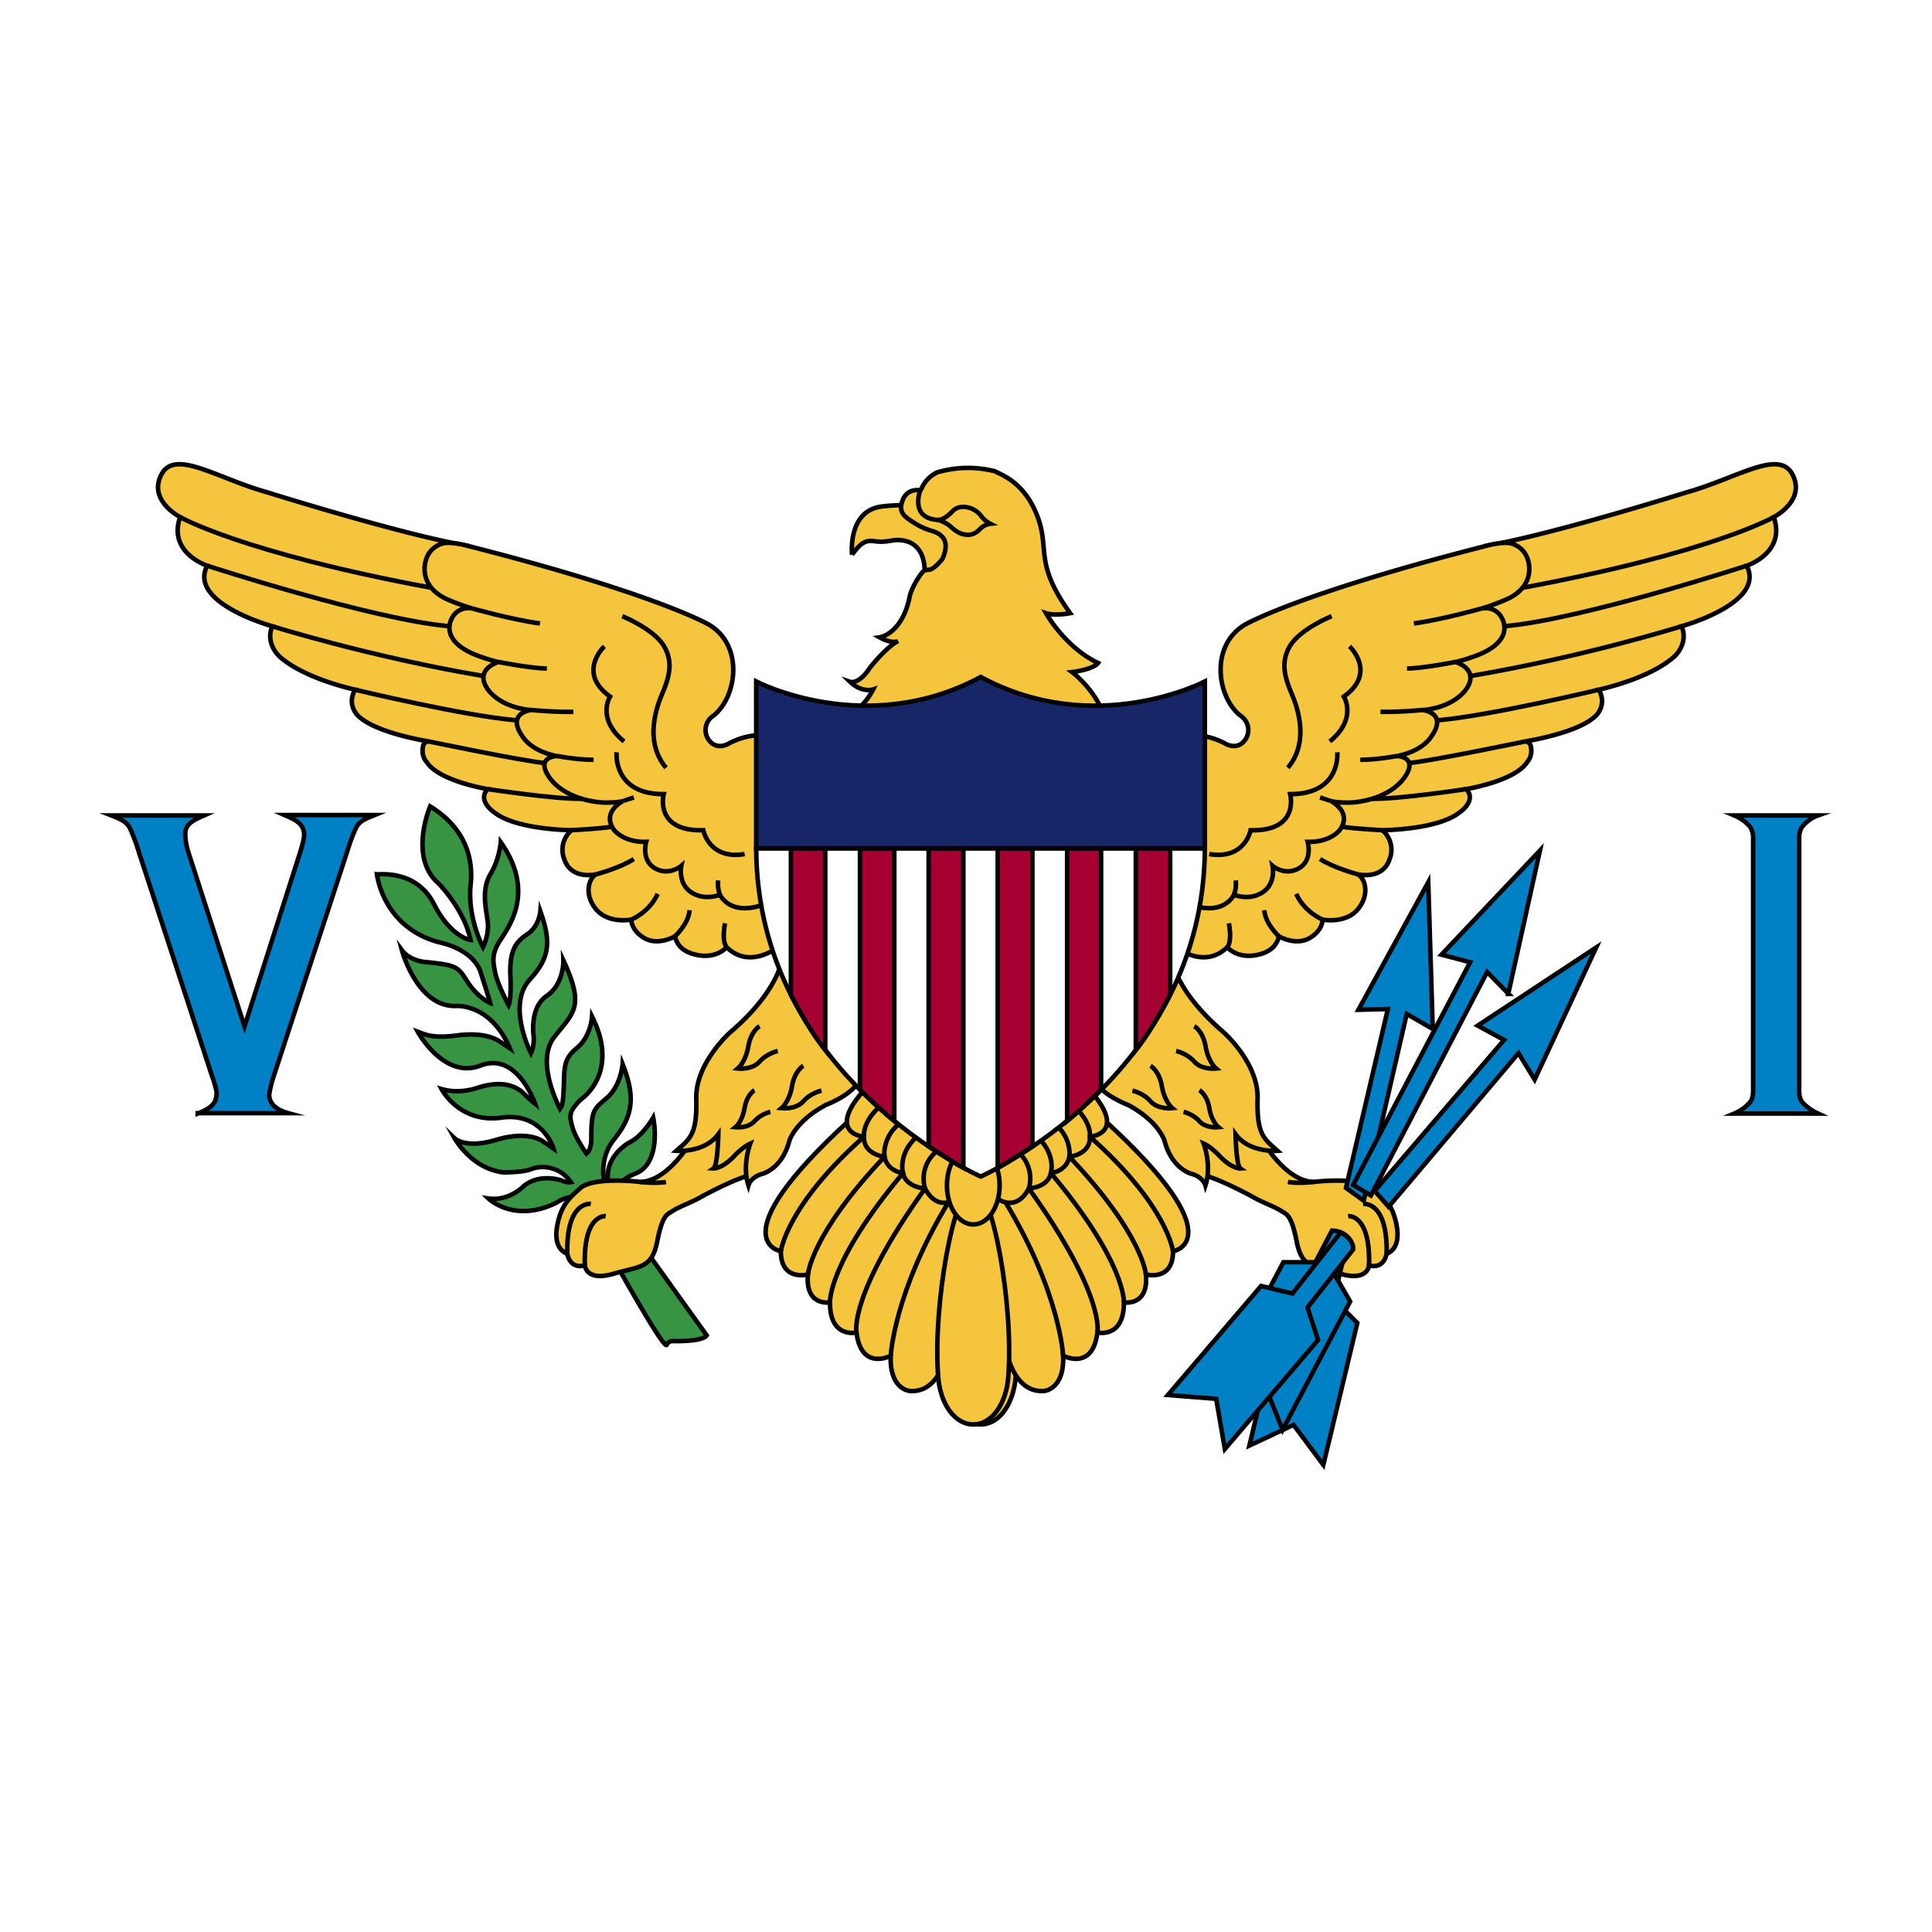 <?xml version="1.0" encoding="UTF-8"?>
<svg data-bbox="0 0 512 512" viewBox="0 0 512 512" xmlns:xlink="http://www.w3.org/1999/xlink" xmlns="http://www.w3.org/2000/svg" data-type="ugc">
    <g>
        <path d="M0 0h512v512H0z" fill="#ffffff"/>
        <path d="M163.5 316s-.4-2.9 4.9-5c5.3-2 5.7-9.7 4.7-14.8 0 0-2.8 4.9-6.2 6.5 0 0-5.5 2.9-5.8 8.4 0 0 0 2-.4 3.5-.2.9-2.7-6.8 2-12.6 4.7-5.9 6-10.7 2.3-20 0 0-.4 5.6-4.1 8.9-3.8 3.2-4.2 3.5-4.2 11.2 0 0 0 2.7-1.3 3.6 0 0-3-4.3-3.7-7-.8-2.9-1.1-4 2.2-7.3 0 0 10.6-6.9 3-22 0 0-.3 5.3-4 8.3-3.6 3-3.3 5.1-3.5 10.4-.2 5.3-.6 5-1 5.7 0 0-6.7-12.4-1.5-19s8.1-8 2.4-20.3c0 0 .2 6.3-4.4 9.4s-3.5 10.5-3.5 10.5.3 2.7-.7 4.7c0 0-6.5-12.7-.3-19.5 5.3-5.8 5.7-9.9 2.8-18.1 0 0-.3 3.8-3.2 5.9-3 2-5.2 4-4.7 12 0 0 .2 5.5-.5 7 0 0-2.7-5-3.5-8.3-.7-3.3-1-5.2 1-8.5s10-12.8.4-26.4c0 0-.3 4.4-2.7 8.4-2.4 4-1.3 8.7-.8 12.3.6 3.6-1.2 7.1-1.2 7.1s-4.1-7.6-3.3-16.3c1-8.7-2.6-16-10.7-21 0 0-5.8 13.5 2.2 20.4 0 0 6.8 6.8 8.5 15 0 0-5.2-.6-9.8-9.7-4.7-9-14.4-7.6-15-7.7 0 0 1.5 14 16.4 18 0 0 9.6 1.7 11.3 8.7 0 0 1.6 4.8 2.3 7.4 0 0-3-1.2-5.8-5.3-2.8-4.2-2.4-4.7-11.8-5.6 0 0-3.8-.4-5.8-3.1 0 0 4 14.9 14.1 14.8 0 0 9.3-1 14.5 11.2l-2.4-1.6c-1.3-1-4.8-2.7-11.6-1.8s-8.7-.4-10.4-1c0 0 6.9 12.7 16.6 9 9.7-3.8 14.4 9.8 14.5 10.1 0 0-1.3-1-3-2.7-1.7-1.7-5.3-3.7-12-1.6 0 0-4.9 1.9-9.8.4 0 0 4.7 9.1 15.8 7.6 11-1.6 13.9 8.2 13.9 8.2l-2.5-1.7c-1-.8-4.8-3-12.8-.6s-10.9-.4-10.9-.4 4.5 8.1 13 9c0 0 4.7 0 6.8-.7a9 9 0 0 1 11 3.3s-1 .2-2.6-.5c0 0-5.7-2-10 1.6 0 0-3.8 4-9.3 3.2 0 0 7 6.8 18.3 1 0 0 3.8-2.7 6.5-.6 2.8 2.1 9.3-2 9.3-2z" stroke-width="1.2" stroke-miterlimit="10" stroke="#010002" fill="#369443"/>
        <g stroke-width="1.2" stroke-miterlimit="10" stroke="#010002">
            <path d="M225.8 147s-1.3-11.7 8-12.8c9.6-1.1 14.4.9 14.4.9l4.3 8.5-1.5 5.8-6 2.7s1-8.8-7-9c-2 0-3.3.8-6.5.3-3.3-.6-5 3-5.7 3.5z" fill="#f4c53d"/>
            <path d="M291 175.7c-1.4 1.8-6.9 2.4-6.9 2.4s5.7 4.3 8.1 10.6c2.5 6.2-65.8 0-65.8 0s3-2.1 5-6c0 0-3 1-6.1-2 0 0 2.3.8 5.2-3.7 0 0 4.4-5.6 7.5-7.1 0 0-1.5.9-4.9-1 0 0 6-.8 8-10.9 0 0 .4-2.2 2.7-5.5 2.2-3.2 1.7.7 5.9-4.3 0 0 1.9-3.6.2-5.7s-3.4-1.4-6.9-3.5-5-3.2-3.8-6.4c1.2-3.2 4.2-2.7 4.7-2.7.4 0 .7-2.8 4.4-4.7a29 29 0 0 1 15.4-.3c1.5.9 7.6 2.7 11.1 11.6 3.6 9-1 12.4 8.8 26 0 0-4 .8-6.4 0 0 0 5 9 13.8 13.2z" fill="#f4c53d"/>
            <path d="M248.7 137.8c-7.8-.4-4.8-7.9-4.8-7.9" fill="none"/>
            <path d="M262.4 138.8s-1.4-.7-2.5-2.2c-1.7-2.2-5.4-3.2-7.4-1.2 0 0-2 2.3-3.8 2.4 0 0 2 .6 3.4 1.9 1.4 1.3 2.9 2.2 5 2 2-.4 2.4-1.5 3.3-2.1 1-.7 2-.8 2-.8z" fill="#f4c53d"/>
        </g>
        <path d="M162.3 333.2s-.2-5 6.2-5.5l18.8 26.2s-.7 1.7-9.2 1.5c0 0-1 0-1.4 1-.7 1.6-14.4-23.2-14.4-23.2z" stroke-width="1.2" stroke-miterlimit="10" stroke="#010002" fill="#369443"/>
        <g stroke-width="10" stroke="#010002" id="669c9b86-3cbd-4b5a-a5ef-3915912c8933">
            <path d="M182.958 302.743s-6.01 10.31-13.273 10.479c0 0-12.49-1.518-16.018 1.746-2.47 2.276-4.986 4.155-6.022 9.973-1.012 5.817 1.987 7.07 2.698 7.322 0 0 .554 4.155 4.66 3.072 0 0 .242 4.335 7.492 2.252 7.263-2.084 10.274-1.421 11.683-8.648 1.433-7.238 2.746-7.118 4.034-7.985 1.735-1.168 4.999-2.264 7.42-3.661 2.167-1.253 10.502-5.492 13.344-5.818 2.843-.337 2.216-9.9 2.216-9.9h-7.346l-3.553-5.239-7.347 6.407zm23.124-51.716s-7.347 5.985-13.513 0c0 0-2.481 2.986-7.467 2.12-4.962-.88-5.794-3.493-6.263-4.987 0 0-4.312 2.505-7.95.518-3.612-1.975-3.612-4.974-3.612-4.974s-6.324 1.252-9.563-3.035c-3.24-4.276-1.265-8.515.481-9.021 0 0-6.829 1.794-8.695-4.071a6.745 6.745 0 0 1 1.975-7.564s-14.38-.072-20.282-4.576c0 0-4.902-3.084-1.976-6.324 0 0-12.947-2.071-16.187-7.226 0 0-1.42-1.421-.951-3.914 0 0 .084-1.41 1.505-1.494 0 0-14.766-2.288-19.03-7.154 0 0-2.047-2.24-1.023-5.239 0 0 .217-.783.566-1.325 0 0-13.44-2.83-20.065-8.816 0 0-3.83-3.409-1.855-7.985 0 0-22.462-6.143-17.259-16.043 0 0-10.502-3.408-7.178-12.887 0 0-8.684-4.408-4.902-11.394 3.625-6.684 14.766 1.169 27.942 4.818 0 0 35.698 11.225 53.27 14.212l49.935 74.348 29.134 11.225 2.951 20.788z" fill="#f4c53d" stroke-width="1.204"/>
            <path d="M206.432 196.275s-4.686-3.517-13.032.614c0 0-2.806 1.939-5.022-.18a4.492 4.492 0 0 1 .517-6.926c6.227-4.613 8.528-18.452-.939-24.197 0 0-13.73-8.141-64.11-20.956 0 0-4.216-1.18-6.48-.614a6.263 6.263 0 0 0-4.528 4.552s-2.265 6.42 5.323 10.093c0 0 3.42 1.566 6.95 2.578 0 0-3.879-.844-5.54 2.986-1.566 3.662.722 7.407 7.828 9.816 0 0 1.927.747 4.66 1.41 0 0-6.081 1.746-3.155 6.66 0 0 2.602 5.155 11.803 6.07 0 0-6.865.747-2.023 7.275 0 0 2.132 3.577 8.84 4.901 0 0-5.082.169-2.529 4.734 2.578 4.576 8.612 7.154 14.561 7.575 0 0 3.216.169 5.468-.337 0 0-5.66 2.83-2.336 7.564 0 0 2.445 3.372 8.563 3.204 0 0-1.578 5.299 2.903 7.298 3.492 1.566 6.395-.94 6.395-.94s-1.18 5.673 3.914 7.673c0 0 2.542 1.313 6.335 0 0 0 2.891 6.491 13.2 1.927 10.31-4.54 2.434-42.768 2.434-42.768zm.602 58.943s-1.506 8.118-13.49 18.33c0 0-9.25 8.155-9.02 17.549.24 9.575-1.65 10.647-5.288 13.887 0 0 7.504.59 11.129-4.408 0 0-.157 8.31-1.265 9.069 0 0 2.36.144 5.77-3.577 0 0 2.047-2.168 3.95-3 0 0-2.216 5.746-.482 11.07 0 0 .554-2.085 3.48-3 0 0 5.3-1.084 7.348-8.732 0 0 1.336-5.058 9.635-9.563 0 0 9.394-3.54 9.153-8.166-.24-4.636-20.908-29.46-20.908-29.46z" fill="#f4c53d" stroke-width="1.204"/>
            <path d="M250.585 359.868s-2.156 9.49-9.635 8.732c0 0-5.288-.506-4.89-9.322 0 0-7.817 4.167-9.081-6.142 0 0-7.106 1.65-7.022-7.986 0 0-6.624 1.157-5.841-7.407 0 0-7.19 1.927-7.19-6.142 0 0-16.814-2.794 18.234-34.76l31.266 18.62-5.841 44.407z" stroke-miterlimit="10" fill="#f4c53d" stroke-width="1.204"/>
            <path d="M254.066 317.244s-5.215 4.625-8.925-2.288c0 0-5.059-.24-5.841-4.07 0 0-4.107-.41-4.902-4.325 0 0-5.6-.578-5.444-5.311 0 0-10.19-.795 0-12.333s27.472 19.15 27.472 19.15l-2.36 9.177zm5.805-2.866c5.058 0 10.78 31.555 9.298 50.573-.542 6.9-4.24 12.538-9.298 12.538s-8.744-5.637-9.274-12.538c-1.494-19.018 4.227-50.573 9.274-50.573" fill="#f4c53d" stroke-width="1.204"/>
            <path d="M266.856 314.137c0 5.72-3.127 10.358-6.985 10.358-3.858 0-6.986-4.637-6.986-10.358 0-5.72 3.128-10.358 6.986-10.358 3.858 0 6.985 4.638 6.985 10.358z" fill="#f4c53d" stroke-width="1.204"/>
            <path d="M236.06 359.278s.795-16.705 15.272-40.66m-24.353 34.518s-2.253-9.648 18.162-38.18c0 0-2.373-6.805 4.89-11.177m-30.074 41.371s-.638-10.442 19.343-34.265c0 0-1.77-6.142 5.468-11.056m-30.652 37.914s.746-10.55 20.282-31.182c0 0-.964-6.31 6.022-10.225m-33.483 35.265s1.41-12.056 22.017-30.351c0 0-.71-4.745 6.154-9.563" stroke-miterlimit="10" fill="none" stroke-width="1.204"/>
            <path d="M47.74 137.03s16.175 9.37 66.591 18.74m-59.413-5.853s43.804 14.284 64.207 16.043m-46.96 0s25.702 8.07 55.8 13.164m-33.868 3.65s29.026 6.973 42.9 8.129m-23.413 5.576s24.558 5.119 30.773 5.733m-15.14 6.901s17.922 2.722 25.052 2.578m-2.794 8.31s7.25-.337 10.731-.915m-4.023 12.562s6.167-1.662 9.792-3.987m-.71 16.043s4.745-1.83 7.033-6.817m4.54 11.273s3.662-3.288 3.903-6.95m9.828 9.817s-1.373-1.193-.434-6.348m-1.337-7.563s-.722-1.47-.481-3.806m-25.413-70.012s8.286 3.324 11.044 7.9c2.77 4.578.952 9.022 0 11.563-.47 1.289-6.31 12.55.554 20.704m-11.49 8.84s.048-.036 2.963-.963m-20.45-11.009s4.937.988 9.791 1.036m-16.62-13.224s5.805.59 11.26.506m-19.896-13.225s8.37 1.662 12.863 1.747m-19.813-15.934s10.322 2.938 17.994 3.986m17.055 6.07s-7.42 6.901 1.505 13.309c0 0-3.71 5.817 3.71 11.887m-1.976 2.867s-1.108 11.104 12.478 11.104c0 0-2.614 9.888 10.502 9.563 0 0 1.494 7.901 10.96 6.311m-20.848 86.898s-2.156.482-6.817 0m-13.104 5.817s-6.552-1-6.238 13.224m10.189-9.984s-5.926-.747-5.54 13.056m62.713-46.31s-2.843.579-4.818 2.83c-1.963 2.24-5.757 1.82-5.757 1.82s2.048-1.663 2.77-5.818c.699-4.155 3-5.408 3-5.408m-6.782-3.926s-2.842.578-4.817 2.818c-1.975 2.253-5.77 1.831-5.77 1.831s2.048-1.662 2.77-5.817c.711-4.155 3-5.408 3-5.408m2.854 22.703s-2.48.518-4.203 2.469c-1.722 1.963-5.035 1.602-5.035 1.602s1.807-1.445 2.41-5.083c.626-3.625 2.625-4.721 2.625-4.721" fill="none" stroke-width="1.204"/>
        </g>
        <use transform="matrix(-1 0 0 1 517.8 0)" stroke-width="10" stroke="#010002" height="100%" width="100%" xlink:href="#669c9b86-3cbd-4b5a-a5ef-3915912c8933"/>
        <path d="m379.7 272.7-6.9-4-11.4 49.5-4.7-3.4 11.1-47.4-7.8.2 18.5-33.8 1.2 39zm27 13.4-4.3-7-34.4 40.7-3.7-4.2 34.3-40-7-3.8 31.4-20.7-16.3 35z" stroke-width="1.2" stroke-miterlimit="10" stroke="#010002" fill="#0081c6"/>
        <path d="m399.8 263.4-5.7-5.8-30.8 59.2-4.7-2.8 31-59-7.6-2 26.1-27.6-8.4 38zm-44.1 71.5-2.3 9.4 6.3 6.3-9 37.6-7.9-10.6-11.7 5.5 9-37.7 8.2-2.3 2.1-9.4s2.5-1 5.3 1.2z" stroke-width="1.2" stroke-miterlimit="10" stroke="#010002" fill="#0081c6"/>
        <path d="m357.8 328.6-4.5 8.5 4.5 7.8-17.9 34-5-12.5-12.7 2.1 17.9-34h8.5l4.4-8.4s3.2 0 4.8 2.5z" stroke-width="1.2" stroke-miterlimit="10" stroke="#010002" fill="#0081c6"/>
        <path d="m358.6 331.1-12.1 15.4 2.8 8.6-24.7 28.9-2.3-13.3-12.8-1 24.7-28.9 8.3 2 12.8-16.2s3.5 1.7 3.3 4.5zm-306.2-36c2.9-1.2 5-2.3 5-5.4 0-.7-.4-2.3-1.3-4.8l-19.3-59.1a50.8 50.8 0 0 0-2.4-6.4c-.9-1.7-2.6-2.4-4.9-3.3h24.6c-2.7 1.2-5.1 2.2-5 5 0 1.2.2 2.7.8 4.7L64.8 272l14.8-46.3c.6-2 1-3.5 1-4.6-.1-3-2.7-4-5.2-5.1h23.9c-2.2.9-4 1.5-4.9 3.3-.4.8-1.3 2.8-2.4 6.4l-19.3 59a30.2 30.2 0 0 0-1.3 5s-.9 3.7 5 5.3h-24zm412.2-6v-67a5.1 5.1 0 0 0-.6-2.6c-.3-.7-2-2.4-4.4-3.4h22.2a9.2 9.2 0 0 0-4.4 3.3 5.3 5.3 0 0 0-.6 2.7v67c0 1.1.2 2 .6 2.7.4.6 2 2.2 4.4 3.3h-22.2c2.4-1 4-2.7 4.4-3.3.4-.7.6-1.6.6-2.8z" stroke-width="1.2" stroke-miterlimit="10" stroke="#010002" fill="#0081c6"/>
        <path d="M259.9 311.8s59.2-26.3 59.4-87H200.4c.2 60.7 59.5 87 59.5 87z" stroke-width="1.2" stroke="#010002" fill="#ffffff"/>
        <path d="M209.6 224.8v38.8s4.5 9 9.1 14.7v-53.5h-9.1zm18.3 0v64s5.7 5.6 9.1 8.3v-72.3h-9.2zm18.2 0v79s6.6 4.3 9.2 5.7v-84.7H246zm64 0v38.8s-4.5 9-9.1 14.7v-53.5h9.1zm-18.3 0v64s-5.7 5.6-9 8.3v-72.3h9zm-18.2 0v79s-6.6 4.3-9.2 5.7v-84.7h9.2z" stroke-width="1.2" stroke="#010002" fill="#a60032"/>
        <path d="M319.3 180.6s-29.1 15.2-59.4-1.2c-30.4 16.4-59.5 1.2-59.5 1.2v44.2h118.9v-44.2z" stroke-width="1.2" stroke-miterlimit="10" stroke="#010002" fill="#162667"/>
    </g>
</svg>
